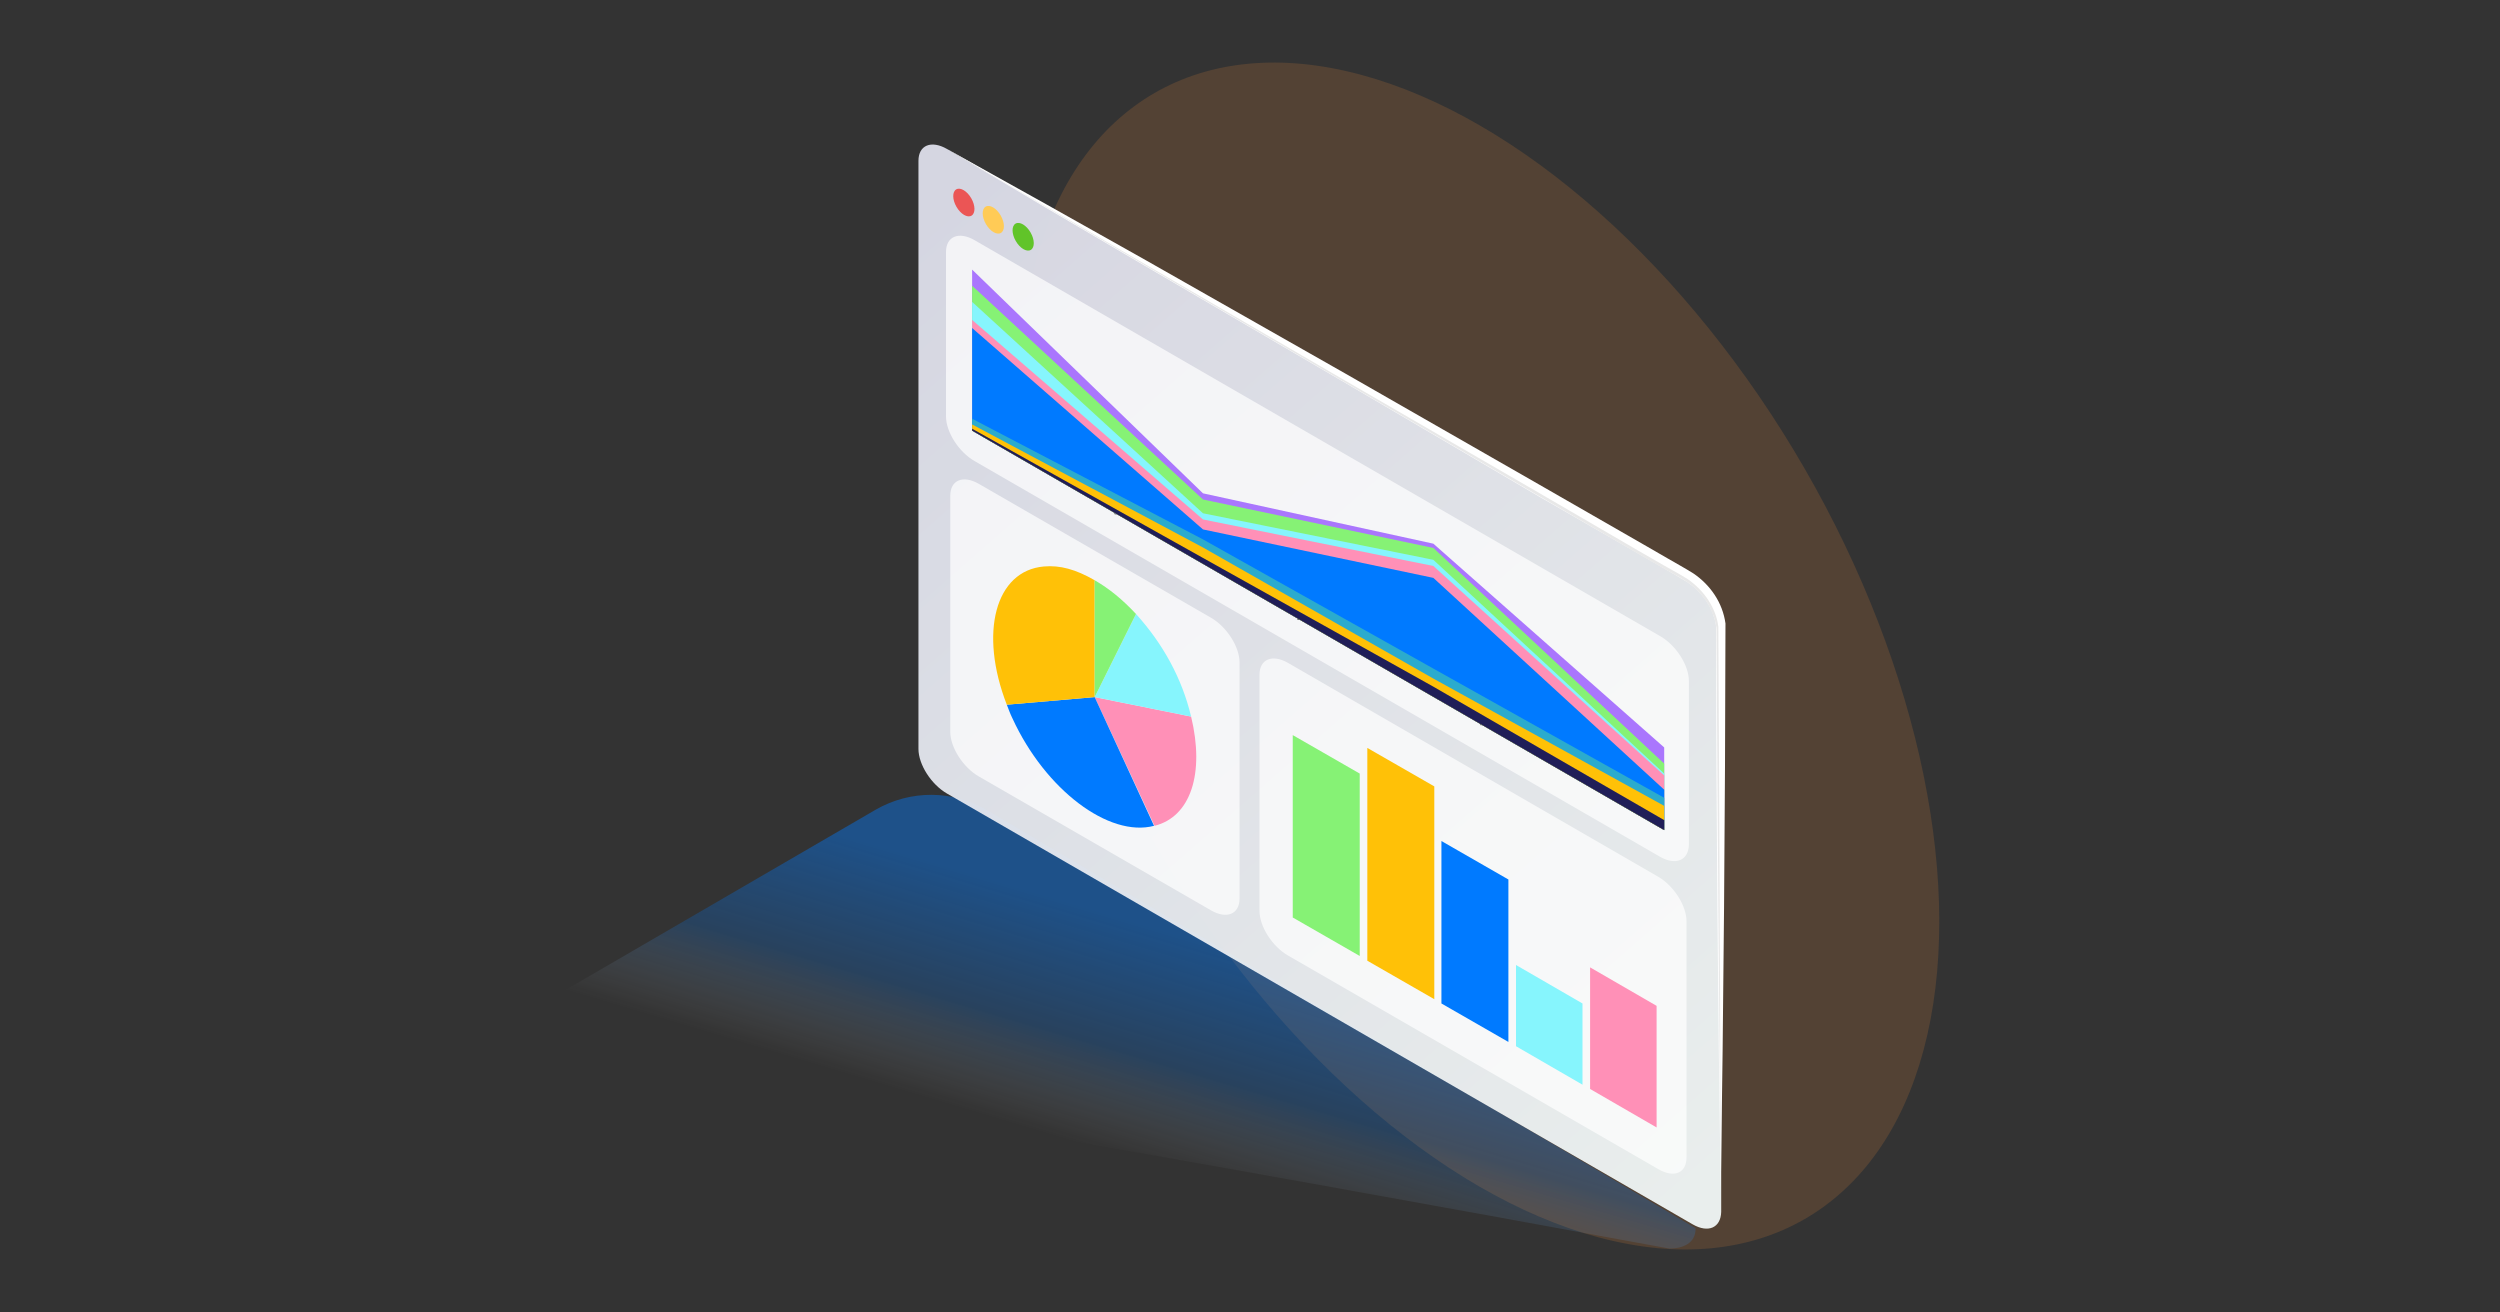 <?xml version="1.0" encoding="UTF-8" standalone="no"?>
<!DOCTYPE svg PUBLIC "-//W3C//DTD SVG 1.1//EN" "http://www.w3.org/Graphics/SVG/1.1/DTD/svg11.dtd">
<svg width="100%" height="100%" viewBox="0 0 1200 630" version="1.1" xmlns="http://www.w3.org/2000/svg" xmlns:xlink="http://www.w3.org/1999/xlink" xml:space="preserve" xmlns:serif="http://www.serif.com/" style="fill-rule:evenodd;clip-rule:evenodd;stroke-miterlimit:10;">
    <rect x="0" y="0" width="1200" height="630" fill="#333333" stroke="none"/>
    <g transform="matrix(1.974,-1.14,1.14,1.974,146.472,311.417)">
        <ellipse cx="213.4" cy="125" rx="79" ry="136.9" style="fill:rgb(210,125,59);fill-opacity:0.2;"/>
    </g>
    <g transform="matrix(2.28,0,0,2.28,223.8,30)">
        <path d="M86.2,157.3L0,207.4C25.4,207.4 253,249.7 253.3,249.7C255.9,249.7 258.9,248.7 258.8,245.4L109.8,157.5C102.5,153.1 93.5,153.1 86.2,157.3Z" style="fill:url(#_Linear1);fill-rule:nonzero;"/>
    </g>
    <g transform="matrix(2.28,0,0,2.28,223.8,30)">
        <path d="M258.2,244.6L101.2,153.9C97.9,152 95.2,147.8 95.2,144.5L95.2,20.7C95.2,17.4 97.9,16.3 101.2,18.2L258.2,108.9C261.5,110.8 264.2,115 264.2,118.3L264.2,242C264.1,245.3 261.5,246.5 258.2,244.6Z" style="fill:url(#_Linear2);fill-rule:nonzero;"/>
    </g>
    <g transform="matrix(2.28,0,0,2.28,223.8,30)">
        <path d="M258.2,244.6L101.2,153.9C97.9,152 95.2,147.8 95.2,144.5L95.2,20.7C95.2,17.4 97.9,16.3 101.2,18.2L258.2,108.9C261.5,110.8 264.2,115 264.2,118.3L264.2,242C264.1,245.3 261.5,246.5 258.2,244.6Z" style="fill:none;fill-rule:nonzero;"/>
    </g>
    <g transform="matrix(2.28,0,0,2.28,223.8,30)">
        <path d="M156.8,178.5L107.9,150.3C104.6,148.4 101.9,144.2 101.9,140.9L101.9,91.2C101.9,87.9 104.6,86.8 107.9,88.7L156.8,116.9C160.1,118.8 162.8,123 162.8,126.3L162.8,176C162.8,179.3 160.1,180.4 156.8,178.5Z" style="fill:white;fill-opacity:0.7;fill-rule:nonzero;"/>
    </g>
    <g transform="matrix(2.28,0,0,2.28,223.8,30)">
        <path d="M251,233L173,188C169.7,186.1 167,181.9 167,178.6L167,128.9C167,125.6 169.7,124.5 173,126.4L250.9,171.4C254.2,173.3 256.9,177.5 256.9,180.8L256.9,230.5C256.9,233.8 254.3,234.9 251,233Z" style="fill:white;fill-opacity:0.7;fill-rule:nonzero;"/>
    </g>
    <g transform="matrix(1.974,-1.14,1.14,1.974,222.144,158.455)">
        <ellipse cx="104.8" cy="29.5" rx="1.8" ry="3.2" style="fill:rgb(235,85,85);"/>
    </g>
    <g transform="matrix(1.974,-1.14,1.14,1.974,219.939,166.688)">
        <ellipse cx="111" cy="33.1" rx="1.8" ry="3.2" style="fill:rgb(255,203,86);"/>
    </g>
    <g transform="matrix(1.974,-1.14,1.14,1.974,217.733,174.92)">
        <ellipse cx="117.3" cy="36.7" rx="1.8" ry="3.2" style="fill:rgb(97,196,41);"/>
    </g>
    <g transform="matrix(2.28,0,0,2.28,223.8,30)">
        <path d="M251.3,167.2L107,83.9C103.7,82 101,77.8 101,74.5L101,39.9C101,36.6 103.7,35.5 107,37.4L251.4,120.8C254.7,122.7 257.4,126.9 257.4,130.2L257.4,164.7C257.3,168 254.6,169.1 251.3,167.2Z" style="fill:white;fill-opacity:0.7;fill-rule:nonzero;"/>
        <g>
            <g>
                <g>
                    <path d="M137,95.1L137,94.2" style="fill:none;fill-rule:nonzero;stroke:black;stroke-width:1px;"/>
                    <path d="M175.5,117.3L175.5,116.5" style="fill:none;fill-rule:nonzero;stroke:black;stroke-width:1px;"/>
                    <path d="M214,139.5L214,138.7" style="fill:none;fill-rule:nonzero;stroke:black;stroke-width:1px;"/>
                </g>
            </g>
            <g>
                <g>
                    <g>
                        <path d="M252.2,161.6L106.5,77.5L106.5,43.6L155.1,90.7L203.6,101.3L252.2,144.2L252.2,161.6Z" style="fill:rgb(170,118,253);fill-rule:nonzero;"/>
                    </g>
                </g>
                <g>
                    <g>
                        <path d="M252.2,161.6L106.5,77.5L106.5,47L155.1,92L203.6,102.2L252.2,147.6L252.2,161.6Z" style="fill:rgb(134,242,117);fill-rule:nonzero;"/>
                    </g>
                </g>
                <g>
                    <g>
                        <path d="M252.2,161.6L106.5,77.5L106.5,50.4L155.1,94.9L203.6,104.7L252.2,149.7L252.2,161.6Z" style="fill:rgb(134,245,253);fill-rule:nonzero;"/>
                    </g>
                </g>
                <g>
                    <g>
                        <path d="M252.2,161.6L106.5,77.5L106.5,54.2L155.1,96.2L203.6,106L252.2,150.1L252.2,161.6Z" style="fill:rgb(255,144,183);fill-rule:nonzero;"/>
                    </g>
                </g>
                <g>
                    <g>
                        <path d="M252.2,161.6L106.5,77.5L106.5,55.9L155.1,98.3L203.6,108.5L252.2,153.1L252.2,161.6Z" style="fill:rgb(0,122,255);fill-rule:nonzero;"/>
                    </g>
                </g>
                <g>
                    <g>
                        <path d="M252.2,161.6L106.5,77.5L106.5,75L155.1,100.4L203.6,127.6L252.2,154.8L252.2,161.6Z" style="fill:rgb(43,171,205);fill-rule:nonzero;"/>
                    </g>
                </g>
                <g>
                    <g>
                        <path d="M252.2,161.6L106.5,77.5L106.5,76.2L155.1,102.1L203.6,129.7L252.2,156.5L252.2,161.6Z" style="fill:rgb(255,193,7);fill-rule:nonzero;"/>
                    </g>
                </g>
                <g>
                    <g>
                        <path d="M252.2,161.6L106.5,77.5L106.5,77.1L155.1,104.3L203.6,131.4L252.2,159.5L252.2,161.6Z" style="fill:rgb(32,30,88);fill-rule:nonzero;"/>
                    </g>
                </g>
            </g>
        </g>
    </g>
    <g id="pink" transform="matrix(2.28,0,0,2.28,223.8,30)">
        <g>
            <g>
                <g>
                    <path d="M132.3,133.6L152.6,137.7C155.5,149.7 152.5,158.8 144.9,160.7L132.3,133.6Z" style="fill:rgb(255,144,183);fill-rule:nonzero;"/>
                </g>
            </g>
        </g>
        <g>
            <g>
                <g>
                    <path d="M236.6,190.5L250.6,198.6L250.6,224.2L236.6,216.1L236.6,190.5Z" style="fill:rgb(255,144,183);fill-rule:nonzero;"/>
                </g>
            </g>
        </g>
    </g>
    <g id="turquise" transform="matrix(2.28,0,0,2.28,223.8,30)">
        <g>
            <g>
                <g>
                    <path d="M132.3,133.6L141,116.1C146.7,122.4 150.7,129.7 152.6,137.7L132.3,133.6Z" style="fill:rgb(134,245,253);fill-rule:nonzero;"/>
                </g>
            </g>
        </g>
        <g>
            <g>
                <g>
                    <path d="M221,190L235,198.1L235,215.2L221,207.1L221,190Z" style="fill:rgb(134,245,253);fill-rule:nonzero;"/>
                </g>
            </g>
        </g>
    </g>
    <g id="blue" transform="matrix(2.28,0,0,2.28,223.8,30)">
        <g>
            <g>
                <g>
                    <path d="M132.3,133.6L144.8,160.7C135.3,163.2 121.9,153.1 115,138.1C114.5,137.1 114.2,136.2 113.8,135.2L132.3,133.6Z" style="fill:rgb(0,122,255);fill-rule:nonzero;"/>
                </g>
            </g>
        </g>
        <g>
            <g>
                <g>
                    <path d="M205.3,163.9L219.4,172L219.4,206.2L205.3,198.1L205.3,163.9Z" style="fill:rgb(0,122,255);fill-rule:nonzero;"/>
                </g>
            </g>
        </g>
    </g>
    <g id="yellow" transform="matrix(2.28,0,0,2.28,223.8,30)">
        <g>
            <g>
                <g>
                    <path d="M132.3,133.6L113.8,135.2C107.9,120 111.4,107 121.6,106.1C125,105.8 128.3,106.7 132.3,109L132.3,133.6Z" style="fill:rgb(255,193,7);fill-rule:nonzero;"/>
                </g>
            </g>
        </g>
        <g>
            <g>
                <g>
                    <path d="M189.7,144.3L203.8,152.4L203.8,197.2L189.7,189.1L189.7,144.3Z" style="fill:rgb(255,193,7);fill-rule:nonzero;"/>
                </g>
            </g>
        </g>
    </g>
    <g id="green" transform="matrix(2.28,0,0,2.28,223.8,30)">
        <g>
            <g>
                <g>
                    <path d="M132.3,133.6L132.3,109C135.4,110.8 138.1,113 141,116.1L132.3,133.6Z" style="fill:rgb(134,242,117);fill-rule:nonzero;"/>
                </g>
            </g>
        </g>
        <g>
            <g>
                <g>
                    <path d="M174,141.6L188.1,149.7L188.1,188.1L174,180L174,141.6Z" style="fill:rgb(134,242,117);fill-rule:nonzero;"/>
                </g>
            </g>
        </g>
    </g>
    <g transform="matrix(2.28,0,0,2.28,223.8,30)">
        <path d="M264.1,238L263.7,208.1L263.4,178.2L263.2,148.3L263.1,118.4L263.1,118.5C263,117.7 262.7,116.7 262.4,115.9C262.1,115 261.6,114.2 261.1,113.4C260,111.8 258.7,110.5 257.1,109.4C255.5,108.4 253.7,107.4 252,106.4L246.8,103.4C239.8,99.4 232.9,95.4 225.9,91.4L184.3,67L142.7,42.7L121.9,30.5L101.2,18.2L122.2,29.9L143.2,41.7L185.1,65.5L227,89.5C234,93.5 240.9,97.5 247.9,101.5L253.1,104.5C254.8,105.5 256.5,106.4 258.4,107.6C261.9,110 264.5,113.7 265.1,118.1L265.1,118.2L265,148.1L264.8,178L264.5,207.9L264.1,238Z" style="fill:white;fill-rule:nonzero;"/>
    </g>
    <g transform="matrix(2.28,0,0,2.28,223.8,30)">
        <path d="M264.1,238L263.6,178.5L263.2,119C262.9,117.1 262.2,115.2 261.1,113.5C260,111.9 258.6,110.4 256.9,109.3C255.3,108.2 253.4,107.3 251.7,106.3L246.5,103.3L225.7,91.2L142.7,42.6L101.2,18.2L184.4,66.6L226,90.7L246.8,102.8L252,105.8C253.7,106.8 255.5,107.7 257.2,108.8C260.5,111.1 263.1,114.7 263.6,118.8L263.9,178.4L264.1,238Z" style="fill:rgb(232,232,232);fill-rule:nonzero;"/>
    </g>
    <defs>
        <linearGradient id="_Linear1" x1="0" y1="0" x2="1" y2="0" gradientUnits="userSpaceOnUse" gradientTransform="matrix(13.646,-46.048,46.048,13.646,129.146,227.55)"><stop offset="0" style="stop-color:white;stop-opacity:0"/><stop offset="0.44" style="stop-color:rgb(0,122,255);stop-opacity:0.21"/><stop offset="1" style="stop-color:rgb(0,122,255);stop-opacity:0.42"/></linearGradient>
        <linearGradient id="_Linear2" x1="0" y1="0" x2="1" y2="0" gradientUnits="userSpaceOnUse" gradientTransform="matrix(168.937,195.078,-195.078,168.937,95.211,33.843)"><stop offset="0" style="stop-color:rgb(221,222,234);stop-opacity:0.95"/><stop offset="1" style="stop-color:rgb(241,247,246);stop-opacity:0.95"/></linearGradient>
    </defs>
</svg>
